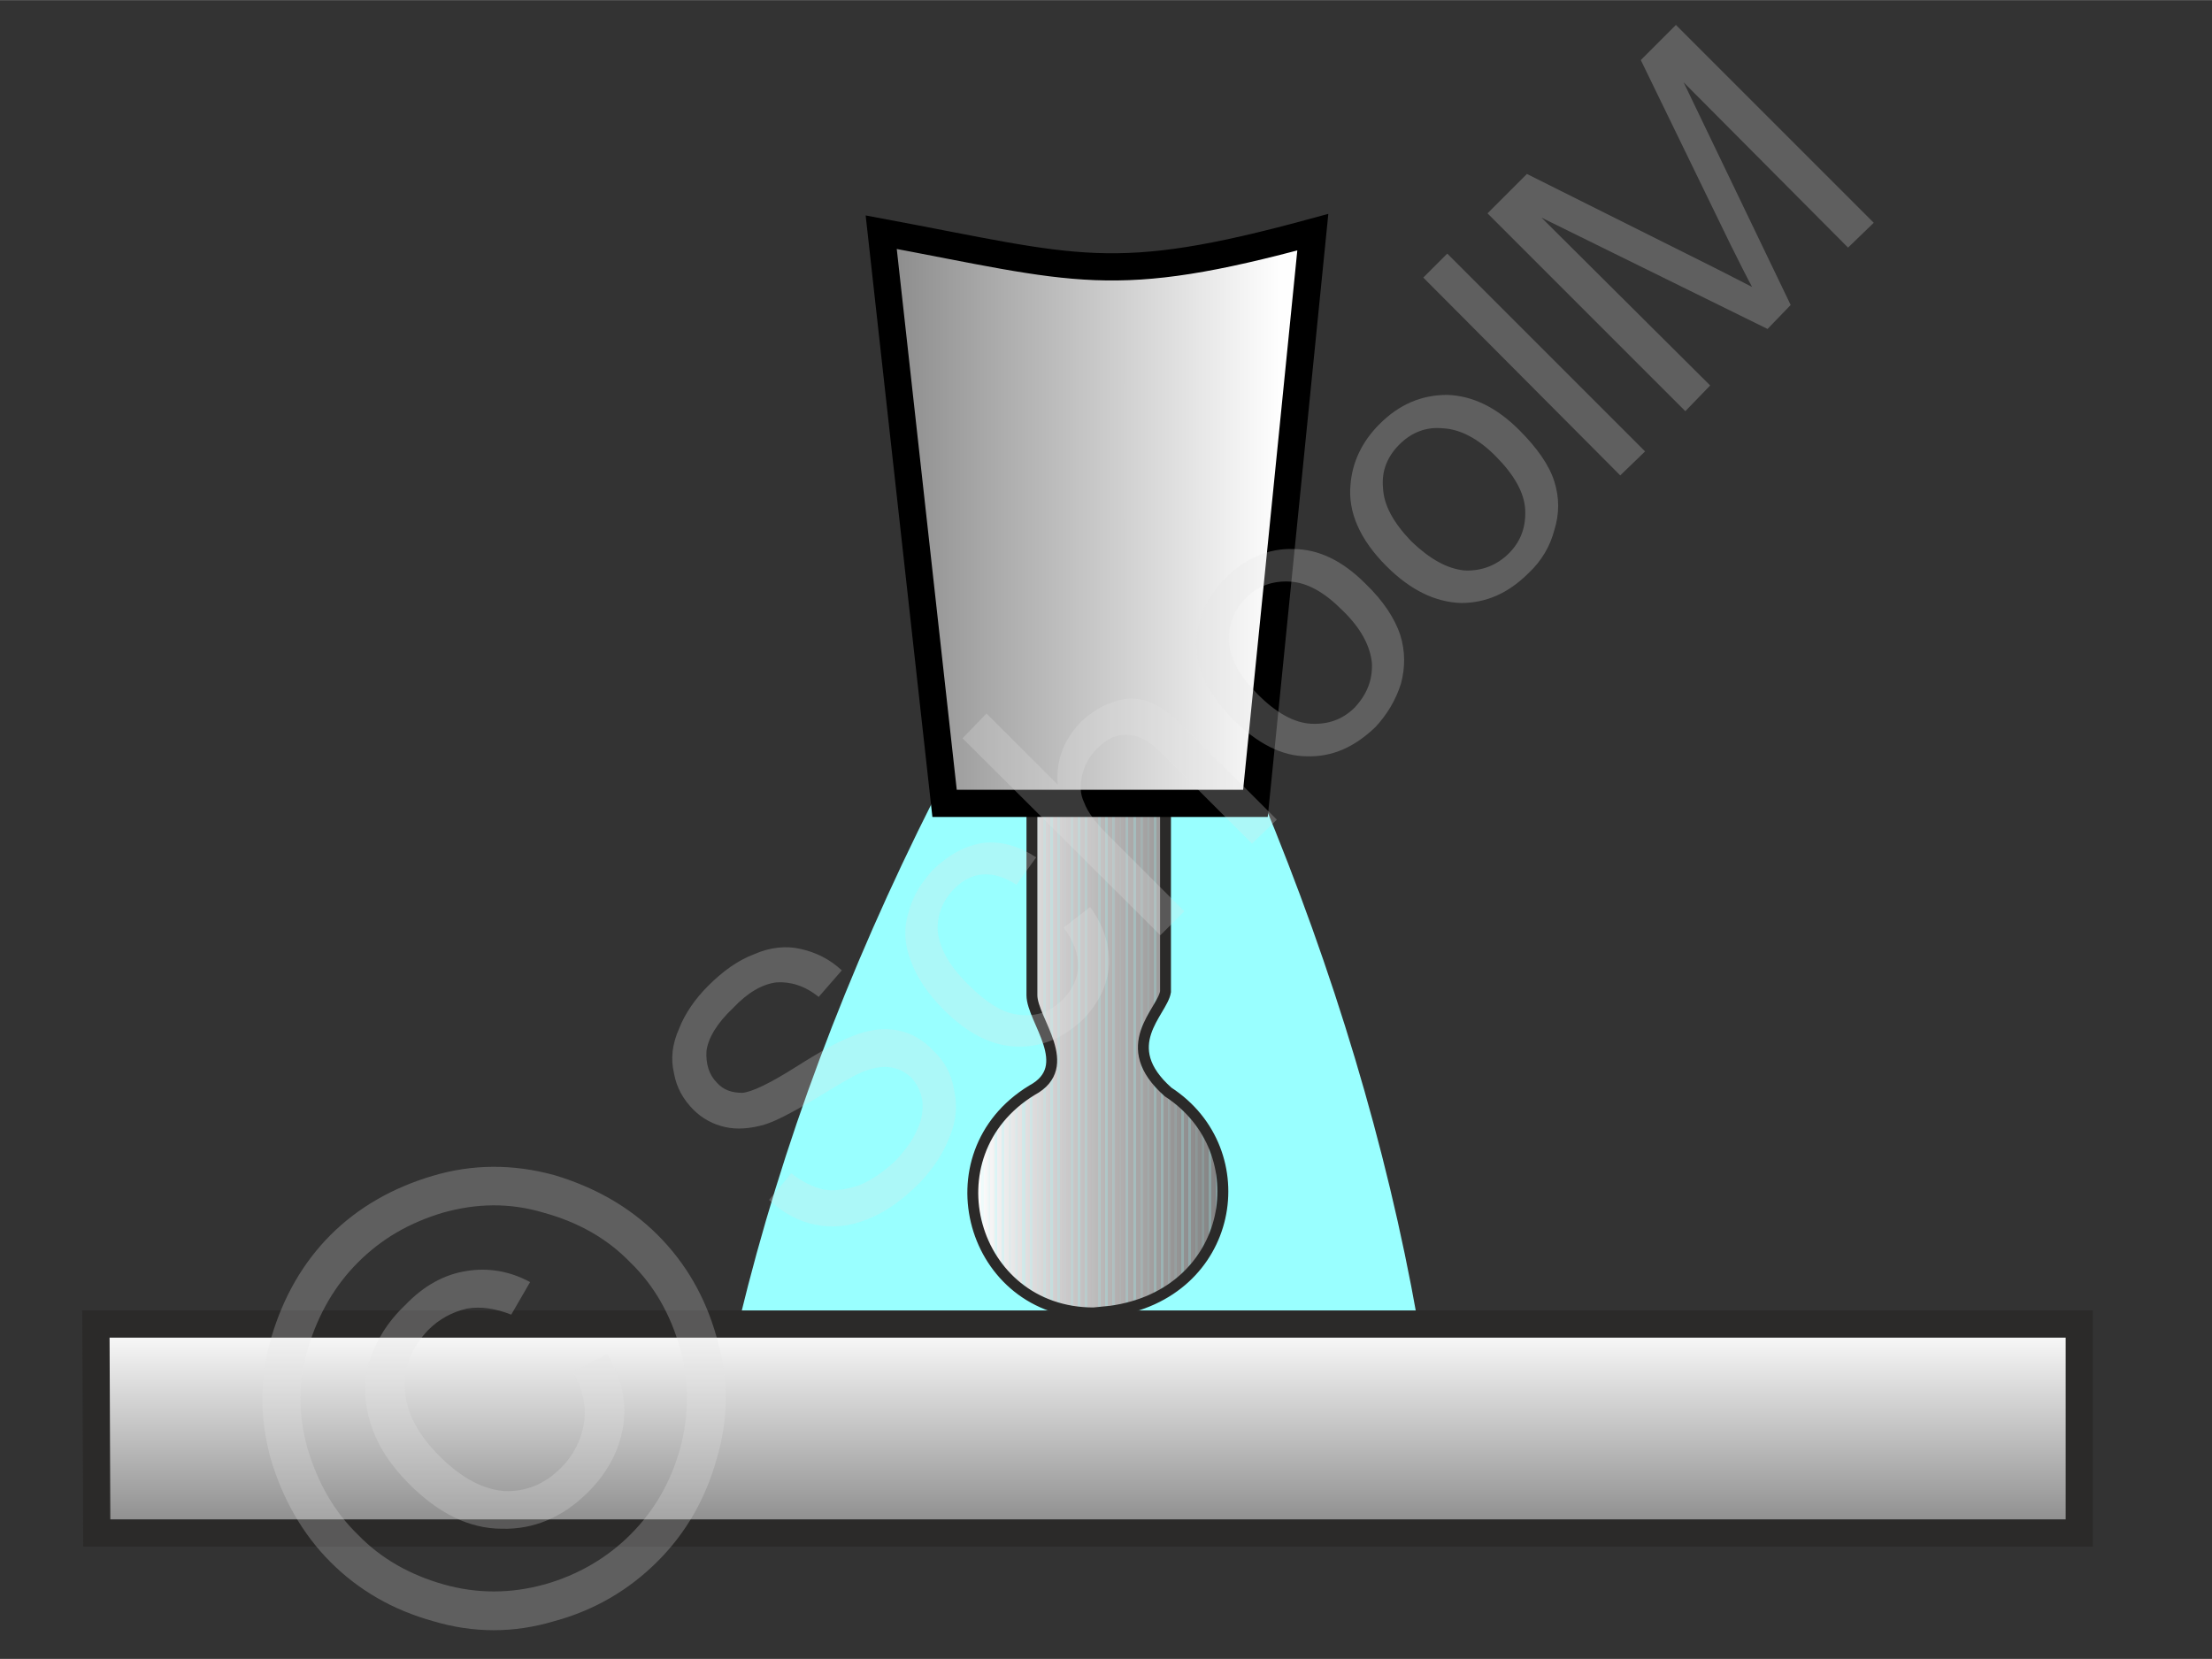 <svg xmlns="http://www.w3.org/2000/svg" width="240" height="180" style="shape-rendering:geometricPrecision;text-rendering:geometricPrecision;image-rendering:optimizeQuality;fill-rule:evenodd;clip-rule:evenodd" viewBox="0 0 2583 1937" xmlns:xlink="http://www.w3.org/1999/xlink"><rect x="0" y="0" width="2583" height="1937" fill="#333333" stroke="none"/><defs><clipPath id="id0"><path d="M1297 1531c145-20 173-187 67-256-61-54-7-93-3-117V936h-156v226c0 29 52 83 0 111-123 75-71 260 72 260l20-2z"/></clipPath><linearGradient id="id1" gradientUnits="userSpaceOnUse" x1="1269.62" y1="1790.48" x2="1269.62" y2="1546.13"><stop offset="0" style="stop-opacity:1;stop-color:#898989"/><stop offset="1" style="stop-opacity:1;stop-color:#fefefe"/></linearGradient><linearGradient id="id2" gradientUnits="userSpaceOnUse" xlink:href="#id1" x1="1027.27" y1="553.268" x2="1494.3" y2="553.268"/></defs><g id="Ebene_x0020_1"><g id="_866534464"><path d="M1091 932c-103 204-178 405-227 607l791 1c-36-203-98-407-181-607l-383-1z" style="fill:#9ff"/><g><g style="clip-path:url(#id0)"><polygon points="1470,1533 1470,1533 1470,936 1470,936" style="fill:#919090"/><polygon id="1" points="1470,1533 1469,1533 1469,936 1470,936" style="fill:#908f90"/><polygon id="2" points="1469,1533 1467,1533 1467,936 1469,936" style="fill:#908e8f"/><polygon id="3" points="1468,1533 1466,1533 1466,936 1468,936" style="fill:#8f8e8e"/><polygon id="4" points="1467,1533 1465,1533 1465,936 1467,936" style="fill:#8f8e8e"/><polygon id="5" points="1466,1533 1464,1533 1464,936 1466,936" style="fill:#8e8d8e"/><polygon id="6" points="1465,1533 1463,1533 1463,936 1465,936" style="fill:#8e8d8d"/><polygon id="7" points="1463,1533 1462,1533 1462,936 1463,936" style="fill:#8d8d8d"/><polygon id="8" points="1462,1533 1461,1533 1461,936 1462,936" style="fill:#8d8c8c"/><polygon id="9" points="1461,1533 1459,1533 1459,936 1461,936" style="fill:#8c8c8c"/><polygon id="10" points="1460,1533 1458,1533 1458,936 1460,936" style="fill:#8c8b8b"/><polygon id="11" points="1459,1533 1457,1533 1457,936 1459,936" style="fill:#8b8b8b"/><polygon id="12" points="1458,1533 1456,1533 1456,936 1458,936" style="fill:#8b8b8b"/><polygon id="13" points="1457,1533 1455,1533 1455,936 1457,936" style="fill:#8a8a8a"/><polygon id="14" points="1455,1533 1454,1533 1454,936 1455,936" style="fill:#8a8a8a"/><polygon id="15" points="1454,1533 1453,1533 1453,936 1454,936" style="fill:#898989"/><polygon id="16" points="1453,1533 1451,1533 1451,936 1453,936" style="fill:#898989"/><polygon id="17" points="1452,1533 1450,1533 1450,936 1452,936" style="fill:#888989"/><polygon id="18" points="1451,1533 1449,1533 1449,936 1451,936" style="fill:#898888"/><polygon id="19" points="1450,1533 1448,1533 1448,936 1450,936" style="fill:#888"/><polygon id="20" points="1449,1533 1447,1533 1447,936 1449,936" style="fill:#878787"/><polygon id="21" points="1447,1533 1446,1533 1446,936 1447,936" style="fill:#878787"/><polygon id="22" points="1446,1533 1445,1533 1445,936 1446,936" style="fill:#878787"/><polygon id="23" points="1445,1533 1444,1533 1444,936 1445,936" style="fill:#868686"/><polygon id="24" points="1444,1533 1442,1533 1442,936 1444,936" style="fill:#858586"/><polygon id="25" points="1443,1533 1441,1533 1441,936 1443,936" style="fill:#858586"/><polygon id="26" points="1442,1533 1440,1533 1440,936 1442,936" style="fill:#858585"/><polygon id="27" points="1441,1533 1439,1533 1439,936 1441,936" style="fill:#848484"/><polygon id="28" points="1440,1533 1438,1533 1438,936 1440,936" style="fill:#848384"/><polygon id="29" points="1438,1533 1437,1533 1437,936 1438,936" style="fill:#848384"/><polygon id="30" points="1437,1533 1436,1533 1436,936 1437,936" style="fill:#838384"/><polygon id="31" points="1436,1533 1434,1533 1434,936 1436,936" style="fill:#828282"/><polygon id="32" points="1435,1533 1433,1533 1433,936 1435,936" style="fill:#828282"/><polygon id="33" points="1434,1533 1432,1533 1432,936 1434,936" style="fill:#828282"/><polygon id="34" points="1433,1533 1431,1533 1431,936 1433,936" style="fill:#818181"/><polygon id="35" points="1432,1533 1430,1533 1430,936 1432,936" style="fill:#818181"/><polygon id="36" points="1430,1533 1429,1533 1429,936 1430,936" style="fill:gray"/><polygon id="37" points="1429,1533 1428,1533 1428,936 1429,936" style="fill:gray"/><polygon id="38" points="1428,1533 1426,1533 1426,936 1428,936" style="fill:gray"/><polygon id="39" points="1427,1533 1425,1533 1425,936 1427,936" style="fill:#818181"/><polygon id="40" points="1426,1533 1424,1533 1424,936 1426,936" style="fill:#818181"/><polygon id="41" points="1425,1533 1423,1533 1423,936 1425,936" style="fill:#828282"/><polygon id="42" points="1424,1533 1422,1533 1422,936 1424,936" style="fill:#828282"/><polygon id="43" points="1422,1533 1421,1533 1421,936 1422,936" style="fill:#828282"/><polygon id="44" points="1421,1533 1420,1533 1420,936 1421,936" style="fill:#838384"/><polygon id="45" points="1420,1533 1418,1533 1418,936 1420,936" style="fill:#848384"/><polygon id="46" points="1419,1533 1417,1533 1417,936 1419,936" style="fill:#848384"/><polygon id="47" points="1418,1533 1416,1533 1416,936 1418,936" style="fill:#848484"/><polygon id="48" points="1417,1533 1415,1533 1415,936 1417,936" style="fill:#858585"/><polygon id="49" points="1416,1533 1414,1533 1414,936 1416,936" style="fill:#858586"/><polygon id="50" points="1414,1533 1413,1533 1413,936 1414,936" style="fill:#858586"/><polygon id="51" points="1413,1533 1412,1533 1412,936 1413,936" style="fill:#868686"/><polygon id="52" points="1412,1533 1410,1533 1410,936 1412,936" style="fill:#878787"/><polygon id="53" points="1411,1533 1409,1533 1409,936 1411,936" style="fill:#878787"/><polygon id="54" points="1410,1533 1408,1533 1408,936 1410,936" style="fill:#878787"/><polygon id="55" points="1409,1533 1407,1533 1407,936 1409,936" style="fill:#888"/><polygon id="56" points="1408,1533 1406,1533 1406,936 1408,936" style="fill:#898888"/><polygon id="57" points="1406,1533 1405,1533 1405,936 1406,936" style="fill:#888989"/><polygon id="58" points="1405,1533 1404,1533 1404,936 1405,936" style="fill:#898989"/><polygon id="59" points="1404,1533 1402,1533 1402,936 1404,936" style="fill:#898989"/><polygon id="60" points="1403,1533 1401,1533 1401,936 1403,936" style="fill:#8a8a8a"/><polygon id="61" points="1402,1533 1400,1533 1400,936 1402,936" style="fill:#8a8a8a"/><polygon id="62" points="1401,1533 1399,1533 1399,936 1401,936" style="fill:#8b8b8b"/><polygon id="63" points="1400,1533 1398,1533 1398,936 1400,936" style="fill:#8b8b8b"/><polygon id="64" points="1398,1533 1397,1533 1397,936 1398,936" style="fill:#8c8b8b"/><polygon id="65" points="1397,1533 1396,1533 1396,936 1397,936" style="fill:#8c8c8c"/><polygon id="66" points="1396,1533 1394,1533 1394,936 1396,936" style="fill:#8d8c8c"/><polygon id="67" points="1395,1533 1393,1533 1393,936 1395,936" style="fill:#8d8d8d"/><polygon id="68" points="1394,1533 1392,1533 1392,936 1394,936" style="fill:#8e8d8d"/><polygon id="69" points="1393,1533 1391,1533 1391,936 1393,936" style="fill:#8e8d8e"/><polygon id="70" points="1392,1533 1390,1533 1390,936 1392,936" style="fill:#8f8e8e"/><polygon id="71" points="1390,1533 1389,1533 1389,936 1390,936" style="fill:#8f8e8e"/><polygon id="72" points="1389,1533 1388,1533 1388,936 1389,936" style="fill:#908e8f"/><polygon id="73" points="1388,1533 1386,1533 1386,936 1388,936" style="fill:#908f90"/><polygon id="74" points="1387,1533 1385,1533 1385,936 1387,936" style="fill:#919090"/><polygon id="75" points="1386,1533 1384,1533 1384,936 1386,936" style="fill:#919090"/><polygon id="76" points="1385,1533 1383,1533 1383,936 1385,936" style="fill:#919091"/><polygon id="77" points="1384,1533 1382,1533 1382,936 1384,936" style="fill:#929191"/><polygon id="78" points="1382,1533 1381,1533 1381,936 1382,936" style="fill:#929191"/><polygon id="79" points="1381,1533 1380,1533 1380,936 1381,936" style="fill:#939292"/><polygon id="80" points="1380,1533 1378,1533 1378,936 1380,936" style="fill:#939292"/><polygon id="81" points="1379,1533 1377,1533 1377,936 1379,936" style="fill:#949393"/><polygon id="82" points="1378,1533 1376,1533 1376,936 1378,936" style="fill:#949393"/><polygon id="83" points="1377,1533 1375,1533 1375,936 1377,936" style="fill:#959494"/><polygon id="84" points="1376,1533 1374,1533 1374,936 1376,936" style="fill:#959494"/><polygon id="85" points="1374,1533 1373,1533 1373,936 1374,936" style="fill:#959494"/><polygon id="86" points="1373,1533 1372,1533 1372,936 1373,936" style="fill:#969595"/><polygon id="87" points="1372,1533 1370,1533 1370,936 1372,936" style="fill:#979596"/><polygon id="88" points="1371,1533 1369,1533 1369,936 1371,936" style="fill:#979696"/><polygon id="89" points="1370,1533 1368,1533 1368,936 1370,936" style="fill:#979696"/><polygon id="90" points="1369,1533 1367,1533 1367,936 1369,936" style="fill:#989697"/><polygon id="91" points="1368,1533 1366,1533 1366,936 1368,936" style="fill:#999797"/><polygon id="92" points="1366,1533 1365,1533 1365,936 1366,936" style="fill:#999798"/><polygon id="93" points="1365,1533 1364,1533 1364,936 1365,936" style="fill:#999898"/><polygon id="94" points="1364,1533 1362,1533 1362,936 1364,936" style="fill:#9a9999"/><polygon id="95" points="1363,1533 1361,1533 1361,936 1363,936" style="fill:#9a9999"/><polygon id="96" points="1362,1533 1360,1533 1360,936 1362,936" style="fill:#9a9999"/><polygon id="97" points="1361,1533 1359,1533 1359,936 1361,936" style="fill:#9a999a"/><polygon id="98" points="1360,1533 1358,1533 1358,936 1360,936" style="fill:#9c9a9a"/><polygon id="99" points="1358,1533 1357,1533 1357,936 1358,936" style="fill:#9c9b9b"/><polygon id="100" points="1357,1533 1356,1533 1356,936 1357,936" style="fill:#9c9b9b"/><polygon id="101" points="1356,1533 1354,1533 1354,936 1356,936" style="fill:#9c9b9c"/><polygon id="102" points="1355,1533 1353,1533 1353,936 1355,936" style="fill:#9e9c9c"/><polygon id="103" points="1354,1533 1352,1533 1352,936 1354,936" style="fill:#9e9c9d"/><polygon id="104" points="1353,1533 1351,1533 1351,936 1353,936" style="fill:#9e9d9d"/><polygon id="105" points="1352,1533 1350,1533 1350,936 1352,936" style="fill:#9e9d9d"/><polygon id="106" points="1350,1533 1349,1533 1349,936 1350,936" style="fill:#a09e9e"/><polygon id="107" points="1349,1533 1348,1533 1348,936 1349,936" style="fill:#a09e9e"/><polygon id="108" points="1348,1533 1346,1533 1346,936 1348,936" style="fill:#a09e9f"/><polygon id="109" points="1347,1533 1345,1533 1345,936 1347,936" style="fill:#a09f9f"/><polygon id="110" points="1346,1533 1344,1533 1344,936 1346,936" style="fill:#a19f9f"/><polygon id="111" points="1345,1533 1343,1533 1343,936 1345,936" style="fill:#a2a0a0"/><polygon id="112" points="1344,1533 1342,1533 1342,936 1344,936" style="fill:#a2a0a1"/><polygon id="113" points="1342,1533 1341,1533 1341,936 1342,936" style="fill:#a2a1a1"/><polygon id="114" points="1341,1533 1340,1533 1340,936 1341,936" style="fill:#a3a1a1"/><polygon id="115" points="1340,1533 1338,1533 1338,936 1340,936" style="fill:#a3a2a2"/><polygon id="116" points="1339,1533 1337,1533 1337,936 1339,936" style="fill:#a3a2a2"/><polygon id="117" points="1338,1533 1336,1533 1336,936 1338,936" style="fill:#a4a3a3"/><polygon id="118" points="1337,1533 1335,1533 1335,936 1337,936" style="fill:#a4a3a3"/><polygon id="119" points="1336,1533 1334,1533 1334,936 1336,936" style="fill:#a6a4a4"/><polygon id="120" points="1334,1533 1333,1533 1333,936 1334,936" style="fill:#a6a4a4"/><polygon id="121" points="1333,1533 1332,1533 1332,936 1333,936" style="fill:#a6a4a5"/><polygon id="122" points="1332,1533 1330,1533 1330,936 1332,936" style="fill:#a6a5a5"/><polygon id="123" points="1331,1533 1329,1533 1329,936 1331,936" style="fill:#a8a6a6"/><polygon id="124" points="1330,1533 1328,1533 1328,936 1330,936" style="fill:#a8a6a6"/><polygon id="125" points="1329,1533 1327,1533 1327,936 1329,936" style="fill:#a8a6a6"/><polygon id="126" points="1328,1533 1326,1533 1326,936 1328,936" style="fill:#a8a6a7"/><polygon id="127" points="1326,1533 1325,1533 1325,936 1326,936" style="fill:#aaa8a8"/><polygon id="128" points="1325,1533 1324,1533 1324,936 1325,936" style="fill:#aaa8a8"/><polygon id="129" points="1324,1533 1322,1533 1322,936 1324,936" style="fill:#aaa8a8"/><polygon id="130" points="1323,1533 1321,1533 1321,936 1323,936" style="fill:#aaa9a9"/><polygon id="131" points="1322,1533 1320,1533 1320,936 1322,936" style="fill:#aba9a9"/><polygon id="132" points="1321,1533 1319,1533 1319,936 1321,936" style="fill:#acaaaa"/><polygon id="133" points="1320,1533 1318,1533 1318,936 1320,936" style="fill:#acaaaa"/><polygon id="134" points="1319,1533 1317,1533 1317,936 1319,936" style="fill:#acaaab"/><polygon id="135" points="1317,1533 1316,1533 1316,936 1317,936" style="fill:#adabab"/><polygon id="136" points="1316,1533 1315,1533 1315,936 1316,936" style="fill:#aeabac"/><polygon id="137" points="1315,1533 1313,1533 1313,936 1315,936" style="fill:#aeabac"/><polygon id="138" points="1314,1533 1312,1533 1312,936 1314,936" style="fill:#aeacad"/><polygon id="139" points="1313,1533 1311,1533 1311,936 1313,936" style="fill:#aeacad"/><polygon id="140" points="1312,1533 1310,1533 1310,936 1312,936" style="fill:#b0aeae"/><polygon id="141" points="1311,1533 1309,1533 1309,936 1311,936" style="fill:#b0aeae"/><polygon id="142" points="1309,1533 1308,1533 1308,936 1309,936" style="fill:#b0aeae"/><polygon id="143" points="1308,1533 1307,1533 1307,936 1308,936" style="fill:#b0aeaf"/><polygon id="144" points="1307,1533 1305,1533 1305,936 1307,936" style="fill:#b2afaf"/><polygon id="145" points="1306,1533 1304,1533 1304,936 1306,936" style="fill:#b2b0b0"/><polygon id="146" points="1305,1533 1303,1533 1303,936 1305,936" style="fill:#b2b0b0"/><polygon id="147" points="1304,1533 1302,1533 1302,936 1304,936" style="fill:#b2b0b0"/><polygon id="148" points="1303,1533 1301,1533 1301,936 1303,936" style="fill:#b4b1b2"/><polygon id="149" points="1301,1533 1300,1533 1300,936 1301,936" style="fill:#b4b1b2"/><polygon id="150" points="1300,1533 1299,1533 1299,936 1300,936" style="fill:#b4b2b2"/><polygon id="151" points="1299,1533 1297,1533 1297,936 1299,936" style="fill:#b4b2b3"/><polygon id="152" points="1298,1533 1296,1533 1296,936 1298,936" style="fill:#b6b3b3"/><polygon id="153" points="1297,1533 1295,1533 1295,936 1297,936" style="fill:#b6b4b4"/><polygon id="154" points="1296,1533 1294,1533 1294,936 1296,936" style="fill:#b6b4b4"/><polygon id="155" points="1295,1533 1293,1533 1293,936 1295,936" style="fill:#b6b4b4"/><polygon id="156" points="1293,1533 1292,1533 1292,936 1293,936" style="fill:#b6b4b5"/><polygon id="157" points="1292,1533 1291,1533 1291,936 1292,936" style="fill:#b8b5b5"/><polygon id="158" points="1291,1533 1289,1533 1289,936 1291,936" style="fill:#b8b6b6"/><polygon id="159" points="1290,1533 1288,1533 1288,936 1290,936" style="fill:#b8b6b6"/><polygon id="160" points="1289,1533 1287,1533 1287,936 1289,936" style="fill:#b8b6b6"/><polygon id="161" points="1288,1533 1286,1533 1286,936 1288,936" style="fill:#bab8b8"/><polygon id="162" points="1287,1533 1285,1533 1285,936 1287,936" style="fill:#bab8b8"/><polygon id="163" points="1285,1533 1284,1533 1284,936 1285,936" style="fill:#bab8b8"/><polygon id="164" points="1284,1533 1283,1533 1283,936 1284,936" style="fill:#bab8b9"/><polygon id="165" points="1283,1533 1281,1533 1281,936 1283,936" style="fill:#bcb9b9"/><polygon id="166" points="1282,1533 1280,1533 1280,936 1282,936" style="fill:#bcbaba"/><polygon id="167" points="1281,1533 1279,1533 1279,936 1281,936" style="fill:#bcbaba"/><polygon id="168" points="1280,1533 1278,1533 1278,936 1280,936" style="fill:#bcbaba"/><polygon id="169" points="1279,1533 1277,1533 1277,936 1279,936" style="fill:#bebcbc"/><polygon id="170" points="1277,1533 1276,1533 1276,936 1277,936" style="fill:#bebcbc"/><polygon id="171" points="1276,1533 1275,1533 1275,936 1276,936" style="fill:#bebcbc"/><polygon id="172" points="1275,1533 1273,1533 1273,936 1275,936" style="fill:#bebcbd"/><polygon id="173" points="1274,1533 1272,1533 1272,936 1274,936" style="fill:#c0bdbe"/><polygon id="174" points="1273,1533 1271,1533 1271,936 1273,936" style="fill:#c0bebe"/><polygon id="175" points="1272,1533 1270,1533 1270,936 1272,936" style="fill:#c0bebe"/><polygon id="176" points="1271,1533 1269,1533 1269,936 1271,936" style="fill:#c1bebf"/><polygon id="177" points="1269,1533 1268,1533 1268,936 1269,936" style="fill:#c1bfbf"/><polygon id="178" points="1268,1533 1267,1533 1267,936 1268,936" style="fill:#c2c0c0"/><polygon id="179" points="1267,1533 1265,1533 1265,936 1267,936" style="fill:#c2c0c0"/><polygon id="180" points="1266,1533 1264,1533 1264,936 1266,936" style="fill:#c3c0c1"/><polygon id="181" points="1265,1533 1263,1533 1263,936 1265,936" style="fill:#c3c0c1"/><polygon id="182" points="1264,1533 1262,1533 1262,936 1264,936" style="fill:#c4c2c3"/><polygon id="183" points="1263,1533 1261,1533 1261,936 1263,936" style="fill:#c4c2c3"/><polygon id="184" points="1261,1533 1260,1533 1260,936 1261,936" style="fill:#c5c2c3"/><polygon id="185" points="1260,1533 1259,1533 1259,936 1260,936" style="fill:#c5c3c3"/><polygon id="186" points="1259,1533 1257,1533 1257,936 1259,936" style="fill:#c6c4c4"/><polygon id="187" points="1258,1533 1256,1533 1256,936 1258,936" style="fill:#c6c4c4"/><polygon id="188" points="1257,1533 1255,1533 1255,936 1257,936" style="fill:#c7c5c5"/><polygon id="189" points="1256,1533 1254,1533 1254,936 1256,936" style="fill:#c7c5c5"/><polygon id="190" points="1255,1533 1253,1533 1253,936 1255,936" style="fill:#c8c6c7"/><polygon id="191" points="1253,1533 1252,1533 1252,936 1253,936" style="fill:#c8c6c7"/><polygon id="192" points="1252,1533 1251,1533 1251,936 1252,936" style="fill:#c9c7c7"/><polygon id="193" points="1251,1533 1249,1533 1249,936 1251,936" style="fill:#c9c7c8"/><polygon id="194" points="1250,1533 1248,1533 1248,936 1250,936" style="fill:#c9c7c8"/><polygon id="195" points="1249,1533 1247,1533 1247,936 1249,936" style="fill:#cac8c9"/><polygon id="196" points="1248,1533 1246,1533 1246,936 1248,936" style="fill:#cac8c9"/><polygon id="197" points="1247,1533 1245,1533 1245,936 1247,936" style="fill:#cbc9c9"/><polygon id="198" points="1245,1533 1244,1533 1244,936 1245,936" style="fill:#cccacb"/><polygon id="199" points="1244,1533 1243,1533 1243,936 1244,936" style="fill:#cccacb"/><polygon id="200" points="1243,1533 1241,1533 1241,936 1243,936" style="fill:#cccbcb"/><polygon id="201" points="1242,1533 1240,1533 1240,936 1242,936" style="fill:#cdcbcc"/><polygon id="202" points="1241,1533 1239,1533 1239,936 1241,936" style="fill:#cdcbcc"/><polygon id="203" points="1240,1533 1238,1533 1238,936 1240,936" style="fill:#cfcccd"/><polygon id="204" points="1239,1533 1237,1533 1237,936 1239,936" style="fill:#cecdcd"/><polygon id="205" points="1237,1533 1236,1533 1236,936 1237,936" style="fill:#cfcdce"/><polygon id="206" points="1236,1533 1235,1533 1235,936 1236,936" style="fill:#cfcece"/><polygon id="207" points="1235,1533 1233,1533 1233,936 1235,936" style="fill:#d1cecf"/><polygon id="208" points="1234,1533 1232,1533 1232,936 1234,936" style="fill:#d1cfcf"/><polygon id="209" points="1233,1533 1231,1533 1231,936 1233,936" style="fill:#d1cfd0"/><polygon id="210" points="1232,1533 1230,1533 1230,936 1232,936" style="fill:#d1cfd0"/><polygon id="211" points="1231,1533 1229,1533 1229,936 1231,936" style="fill:#d3d1d2"/><polygon id="212" points="1229,1533 1228,1533 1228,936 1229,936" style="fill:#d3d1d2"/><polygon id="213" points="1228,1533 1227,1533 1227,936 1228,936" style="fill:#d4d2d2"/><polygon id="214" points="1227,1533 1225,1533 1225,936 1227,936" style="fill:#d4d2d3"/><polygon id="215" points="1226,1533 1224,1533 1224,936 1226,936" style="fill:#d4d2d3"/><polygon id="216" points="1225,1533 1223,1533 1223,936 1225,936" style="fill:#d5d3d4"/><polygon id="217" points="1224,1533 1222,1533 1222,936 1224,936" style="fill:#d5d3d4"/><polygon id="218" points="1223,1533 1221,1533 1221,936 1223,936" style="fill:#d6d4d5"/><polygon id="219" points="1221,1533 1220,1533 1220,936 1221,936" style="fill:#d6d5d6"/><polygon id="220" points="1220,1533 1219,1533 1219,936 1220,936" style="fill:#d7d5d6"/><polygon id="221" points="1219,1533 1217,1533 1217,936 1219,936" style="fill:#d7d6d6"/><polygon id="222" points="1218,1533 1216,1533 1216,936 1218,936" style="fill:#d8d6d7"/><polygon id="223" points="1217,1533 1215,1533 1215,936 1217,936" style="fill:#d8d6d7"/><polygon id="224" points="1216,1533 1214,1533 1214,936 1216,936" style="fill:#d9d8d8"/><polygon id="225" points="1215,1533 1213,1533 1213,936 1215,936" style="fill:#d9d8d9"/><polygon id="226" points="1213,1533 1212,1533 1212,936 1213,936" style="fill:#dad9d9"/><polygon id="227" points="1212,1533 1211,1533 1211,936 1212,936" style="fill:#dad9da"/><polygon id="228" points="1211,1533 1209,1533 1209,936 1211,936" style="fill:#dcdada"/><polygon id="229" points="1210,1533 1208,1533 1208,936 1210,936" style="fill:#dcdadb"/><polygon id="230" points="1209,1533 1207,1533 1207,936 1209,936" style="fill:#dcdbdb"/><polygon id="231" points="1208,1533 1206,1533 1206,936 1208,936" style="fill:#dcdbdc"/><polygon id="232" points="1207,1533 1205,1533 1205,936 1207,936" style="fill:#dedcdc"/><polygon id="233" points="1205,1533 1204,1533 1204,936 1205,936" style="fill:#dedcdd"/><polygon id="234" points="1204,1533 1203,1533 1203,936 1204,936" style="fill:#dedddd"/><polygon id="235" points="1203,1533 1201,1533 1201,936 1203,936" style="fill:#dfddde"/><polygon id="236" points="1202,1533 1200,1533 1200,936 1202,936" style="fill:#dfdedf"/><polygon id="237" points="1201,1533 1199,1533 1199,936 1201,936" style="fill:#e0dfdf"/><polygon id="238" points="1200,1533 1198,1533 1198,936 1200,936" style="fill:#e0dfe0"/><polygon id="239" points="1199,1533 1197,1533 1197,936 1199,936" style="fill:#e1e0e0"/><polygon id="240" points="1197,1533 1196,1533 1196,936 1197,936" style="fill:#e2e0e1"/><polygon id="241" points="1196,1533 1195,1533 1195,936 1196,936" style="fill:#e2e1e1"/><polygon id="242" points="1195,1533 1194,1533 1194,936 1195,936" style="fill:#e2e1e2"/><polygon id="243" points="1194,1533 1192,1533 1192,936 1194,936" style="fill:#e3e2e2"/><polygon id="244" points="1193,1533 1191,1533 1191,936 1193,936" style="fill:#e4e3e3"/><polygon id="245" points="1192,1533 1190,1533 1190,936 1192,936" style="fill:#e5e3e3"/><polygon id="246" points="1191,1533 1189,1533 1189,936 1191,936" style="fill:#e5e3e4"/><polygon id="247" points="1190,1533 1188,1533 1188,936 1190,936" style="fill:#e5e4e4"/><polygon id="248" points="1188,1533 1187,1533 1187,936 1188,936" style="fill:#e5e4e4"/><polygon id="249" points="1187,1533 1186,1533 1186,936 1187,936" style="fill:#e7e5e6"/><polygon id="250" points="1186,1533 1184,1533 1184,936 1186,936" style="fill:#e7e6e6"/><polygon id="251" points="1185,1533 1183,1533 1183,936 1185,936" style="fill:#e8e6e7"/><polygon id="252" points="1184,1533 1182,1533 1182,936 1184,936" style="fill:#e8e7e7"/><polygon id="253" points="1183,1533 1181,1533 1181,936 1183,936" style="fill:#e8e8e8"/><polygon id="254" points="1182,1533 1180,1533 1180,936 1182,936" style="fill:#e9e8e9"/><polygon id="255" points="1180,1533 1179,1533 1179,936 1180,936" style="fill:#e9e9e9"/><polygon id="256" points="1179,1533 1178,1533 1178,936 1179,936" style="fill:#eae9e9"/><polygon id="257" points="1178,1533 1176,1533 1176,936 1178,936" style="fill:#ebeaeb"/><polygon id="258" points="1177,1533 1175,1533 1175,936 1177,936" style="fill:#ebebeb"/><polygon id="259" points="1176,1533 1174,1533 1174,936 1176,936" style="fill:#ebebec"/><polygon id="260" points="1175,1533 1173,1533 1173,936 1175,936" style="fill:#ececec"/><polygon id="261" points="1174,1533 1172,1533 1172,936 1174,936" style="fill:#edeced"/><polygon id="262" points="1172,1533 1171,1533 1171,936 1172,936" style="fill:#eeeded"/><polygon id="263" points="1171,1533 1170,1533 1170,936 1171,936" style="fill:#eeedee"/><polygon id="264" points="1170,1533 1168,1533 1168,936 1170,936" style="fill:#efeeee"/><polygon id="265" points="1169,1533 1167,1533 1167,936 1169,936" style="fill:#efefef"/><polygon id="266" points="1168,1533 1166,1533 1166,936 1168,936" style="fill:#f0efef"/><polygon id="267" points="1167,1533 1165,1533 1165,936 1167,936" style="fill:#f0eff0"/><polygon id="268" points="1166,1533 1164,1533 1164,936 1166,936" style="fill:#f1f0f1"/><polygon id="269" points="1164,1533 1163,1533 1163,936 1164,936" style="fill:#f1f0f1"/><polygon id="270" points="1163,1533 1162,1533 1162,936 1163,936" style="fill:#f3f2f2"/><polygon id="271" points="1162,1533 1160,1533 1160,936 1162,936" style="fill:#f3f2f2"/><polygon id="272" points="1161,1533 1159,1533 1159,936 1161,936" style="fill:#f3f2f2"/><polygon id="273" points="1160,1533 1158,1533 1158,936 1160,936" style="fill:#f3f3f3"/><polygon id="274" points="1159,1533 1157,1533 1157,936 1159,936" style="fill:#f4f4f4"/><polygon id="275" points="1158,1533 1156,1533 1156,936 1158,936" style="fill:#f5f4f5"/><polygon id="276" points="1156,1533 1155,1533 1155,936 1156,936" style="fill:#f5f5f5"/><polygon id="277" points="1155,1533 1154,1533 1154,936 1155,936" style="fill:#f6f5f5"/><polygon id="278" points="1154,1533 1152,1533 1152,936 1154,936" style="fill:#f6f7f7"/><polygon id="279" points="1153,1533 1151,1533 1151,936 1153,936" style="fill:#f7f7f7"/><polygon id="280" points="1152,1533 1150,1533 1150,936 1152,936" style="fill:#f7f7f7"/><polygon id="281" points="1151,1533 1149,1533 1149,936 1151,936" style="fill:#f8f8f8"/><polygon id="282" points="1150,1533 1148,1533 1148,936 1150,936" style="fill:#f9f9f9"/><polygon id="283" points="1148,1533 1147,1533 1147,936 1148,936" style="fill:#fafafa"/><polygon id="284" points="1147,1533 1146,1533 1146,936 1147,936" style="fill:#fafafa"/><polygon id="285" points="1146,1533 1144,1533 1144,936 1146,936" style="fill:#fafafa"/><polygon id="286" points="1145,1533 1143,1533 1143,936 1145,936" style="fill:#fbfbfb"/><polygon id="287" points="1144,1533 1142,1533 1142,936 1144,936" style="fill:#fcfcfb"/><polygon id="288" points="1143,1533 1141,1533 1141,936 1143,936" style="fill:#fcfcfb"/><polygon id="289" points="1142,1533 1140,1533 1140,936 1142,936" style="fill:#fdfdfd"/><polygon id="290" points="1140,1533 1139,1533 1139,936 1140,936" style="fill:#fdfdfd"/><polygon id="291" points="1139,1533 1138,1533 1138,936 1139,936" style="fill:#fefefe"/><polygon id="292" points="1138,1533 1136,1533 1136,936 1138,936" style="fill:#fefefe"/><polygon id="293" points="1137,1533 1135,1533 1135,936 1137,936" style="fill:#fefefe"/><polygon id="294" points="1136,1533 1134,1533 1134,936 1136,936" style="fill:#fdfdfd"/><polygon id="295" points="1135,1533 1133,1533 1133,936 1135,936" style="fill:#fdfdfd"/><polygon id="296" points="1134,1533 1132,1533 1132,936 1134,936" style="fill:#fcfcfb"/><polygon id="297" points="1132,1533 1131,1533 1131,936 1132,936" style="fill:#fcfcfb"/><polygon id="298" points="1131,1533 1130,1533 1130,936 1131,936" style="fill:#fbfbfb"/><polygon id="299" points="1130,1533 1128,1533 1128,936 1130,936" style="fill:#fafafa"/><polygon id="300" points="1129,1533 1127,1533 1127,936 1129,936" style="fill:#fafafa"/><polygon id="301" points="1128,1533 1126,1533 1126,936 1128,936" style="fill:#fafafa"/><polygon id="302" points="1127,1533 1125,1533 1125,936 1127,936" style="fill:#f9f9f9"/><polygon id="303" points="1126,1533 1124,1533 1124,936 1126,936" style="fill:#f8f8f8"/><polygon id="304" points="1124,1533 1123,1533 1123,936 1124,936" style="fill:#f7f7f7"/><polygon id="305" points="1123,1533 1122,1533 1122,936 1123,936" style="fill:#f7f7f7"/><polygon id="306" points="1122,1533 1120,1533 1120,936 1122,936" style="fill:#f6f7f7"/><polygon id="307" points="1121,1533 1119,1533 1119,936 1121,936" style="fill:#f6f5f5"/><polygon id="308" points="1120,1533 1118,1533 1118,936 1120,936" style="fill:#f5f5f5"/><polygon id="309" points="1119,1533 1117,1533 1117,936 1119,936" style="fill:#f5f4f5"/><polygon id="310" points="1118,1533 1116,1533 1116,936 1118,936" style="fill:#f4f4f4"/><polygon id="311" points="1116,1533 1115,1533 1115,936 1116,936" style="fill:#f3f3f3"/><polygon id="312" points="1115,1533 1114,1533 1114,936 1115,936" style="fill:#f3f2f2"/><polygon id="313" points="1114,1533 1112,1533 1112,936 1114,936" style="fill:#f3f2f2"/><polygon id="314" points="1113,1533 1111,1533 1111,936 1113,936" style="fill:#f3f2f2"/><polygon id="315" points="1112,1533 1110,1533 1110,936 1112,936" style="fill:#f1f0f1"/><polygon id="316" points="1111,1533 1109,1533 1109,936 1111,936" style="fill:#f1f0f1"/><polygon id="317" points="1110,1533 1108,1533 1108,936 1110,936" style="fill:#f0eff0"/><polygon id="318" points="1108,1533 1107,1533 1107,936 1108,936" style="fill:#f0efef"/><polygon id="319" points="1107,1533 1106,1533 1106,936 1107,936" style="fill:#efefef"/><polygon id="320" points="1106,1533 1104,1533 1104,936 1106,936" style="fill:#efeeee"/><polygon id="321" points="1105,1533 1103,1533 1103,936 1105,936" style="fill:#eeedee"/><polygon id="322" points="1104,1533 1102,1533 1102,936 1104,936" style="fill:#eeeded"/><polygon id="323" points="1103,1533 1101,1533 1101,936 1103,936" style="fill:#edeced"/><polygon id="324" points="1102,1533 1100,1533 1100,936 1102,936" style="fill:#ececec"/><polygon id="325" points="1100,1533 1099,1533 1099,936 1100,936" style="fill:#ebebec"/><polygon id="326" points="1099,1533 1098,1533 1098,936 1099,936" style="fill:#ebebeb"/><polygon id="327" points="1098,1533 1096,1533 1096,936 1098,936" style="fill:#ebeaeb"/><polygon id="328" points="1097,1533 1095,1533 1095,936 1097,936" style="fill:#eae9e9"/><polygon id="329" points="1096,1533 1094,1533 1094,936 1096,936" style="fill:#e9e9e9"/><polygon id="330" points="1095,1533 1093,1533 1093,936 1095,936" style="fill:#e9e8e9"/><polygon id="331" points="1094,1533 1092,1533 1092,936 1094,936" style="fill:#e8e8e8"/><polygon id="332" points="1092,1533 1091,1533 1091,936 1092,936" style="fill:#e8e7e7"/><polygon id="333" points="1091,1533 1090,1533 1090,936 1091,936" style="fill:#e8e6e7"/><polygon id="334" points="1090,1533 1088,1533 1088,936 1090,936" style="fill:#e7e6e6"/><polygon id="335" points="1089,1533 1087,1533 1087,936 1089,936" style="fill:#e7e5e6"/><polygon id="336" points="1088,1533 1086,1533 1086,936 1088,936" style="fill:#e5e4e4"/><polygon id="337" points="1087,1533 1085,1533 1085,936 1087,936" style="fill:#e5e4e4"/><polygon id="338" points="1086,1533 1084,1533 1084,936 1086,936" style="fill:#e5e3e4"/><polygon id="339" points="1084,1533 1083,1533 1083,936 1084,936" style="fill:#e5e3e3"/><polygon id="340" points="1083,1533 1082,1533 1082,936 1083,936" style="fill:#e4e3e3"/><polygon id="341" points="1082,1533 1082,1533 1082,936 1082,936" style="fill:#e3e2e2"/></g><path id="342" d="M1297 1531c145-20 173-187 67-256-61-54-7-93-3-117V936h-156v226c0 29 52 83 0 111-123 75-71 260 72 260l20-2z" style="fill:none;stroke:#2b2a29;stroke-width:12.71"/></g><path d="M1466 938l67-667c-235 64-274 43-504 0l74 667h363z" style="fill:url(#id2);stroke:#000;stroke-width:31.774"/><polygon points="2428,1546 112,1546 113,1790 2428,1790" style="fill:url(#id1);stroke:#2b2a29;stroke-width:31.774"/><polygon points="2578,0 0,0 0,1937 2578,1937" style="fill:none"/><g id="_866534632"><polygon points="0,0 2583,0 2583,1937 0,1937" style="fill:none"/><g><path d="M898 1401l26-31c13 10 25 16 38 19 12 2 26 0 41-5 15-6 29-16 43-29 11-12 20-24 25-36 6-12 7-24 6-34-2-11-6-19-13-27-8-7-16-11-26-12-9-1-21 1-34 7-9 4-26 14-52 30-27 16-46 26-59 30-17 5-33 6-46 3-14-3-27-10-37-20-12-12-20-26-23-43-4-17-2-34 6-52 7-18 19-35 34-50 17-17 35-30 54-37 18-8 37-10 54-6 18 4 34 12 48 25l-27 31c-16-13-33-18-49-17-17 2-34 12-51 30-19 18-29 35-31 50-1 15 3 28 12 37 8 9 18 12 30 12 11-1 32-11 62-30s52-31 66-36c19-8 37-10 53-7s30 11 42 24c13 12 21 27 24 45 4 18 3 36-5 55-7 19-19 37-35 54-21 21-41 35-62 43-20 8-40 10-60 6s-38-14-54-29zm344-318l31-24c16 22 23 45 22 68-2 24-12 44-30 63-23 22-49 33-78 32s-57-15-85-43c-18-18-31-37-38-56-8-20-9-39-3-58 5-19 15-35 29-50 19-18 38-28 59-31 21-2 41 4 61 17l-23 32c-14-9-27-13-40-12-12 1-23 7-32 16-14 14-21 31-20 50 2 20 13 40 35 62 23 23 43 35 62 36 19 2 35-4 49-18 11-11 17-24 18-38 0-15-5-30-17-46zm113 9l-231-230 28-29 83 83c-2-28 7-52 27-73 13-12 26-20 40-24 14-5 27-4 39 0 13 5 27 15 44 32l106 106-29 28-106-106c-14-14-27-21-40-21-12-1-24 5-35 16-8 8-14 18-17 30s-3 23 2 33c4 11 13 23 26 36l91 91-28 28zm85-252c-31-31-45-62-43-94 2-27 14-51 34-71 23-23 50-35 79-34 30 0 58 14 84 40 22 21 35 42 41 60 6 19 6 38 1 57-6 19-16 36-30 51-24 23-50 35-80 34-29 0-58-15-86-43zm29-29c21 21 42 33 62 34s37-5 51-19c14-15 21-32 20-52-2-20-13-41-35-62-21-21-41-32-61-33s-37 5-51 19-21 31-20 51 13 41 34 62zm150-150c-31-31-45-63-42-95 2-26 13-50 34-71 23-23 49-34 79-34 29 1 57 14 84 41 21 21 35 41 41 60s6 38 0 57c-5 19-15 36-30 50-24 24-50 35-79 35-30-1-59-15-87-43zm29-29c22 21 42 32 62 34 20 1 38-6 52-20s20-31 19-51-13-41-35-63c-20-20-41-31-61-32-20-2-37 5-51 19s-21 31-19 51c1 20 12 40 33 62zm244-77l-230-231 28-28 231 231-29 28zm76-75l-231-231 46-46 218 109c20 10 35 18 45 23-6-11-14-27-25-49L1916 70l41-41 231 231-30 29-192-193 125 260-27 28-264-130 197 196-29 30z" style="fill:#e6e6e6;fill-rule:nonzero;fill-opacity:.251"/><path d="M386 1442c32-32 72-55 119-69s94-14 142-1c47 14 88 37 121 70s56 73 69 120c14 47 14 94 0 141-13 47-36 87-69 120s-73 57-121 70c-47 14-94 14-141 0-47-13-87-36-120-69s-56-74-70-121c-13-48-13-95 1-142s37-87 69-119zm32 32c-27 27-46 60-58 99s-12 78-1 118c12 40 31 74 59 101 27 28 61 47 100 58s78 11 118 0c39-11 73-31 100-58 28-28 47-61 58-100 11-40 11-79 0-118s-30-73-58-100c-27-28-61-47-101-58-40-12-79-11-118 0-40 12-72 31-99 58zm251 128l40-21c16 26 23 53 19 82s-18 56-41 79c-30 30-64 44-101 43-38 0-74-18-108-52-22-22-37-45-45-70s-9-49-2-73c8-24 21-46 42-66 22-23 46-36 72-40 25-4 50 0 74 13l-22 38c-18-7-35-10-52-7-17 4-32 12-45 25-19 20-29 43-27 69 1 26 14 52 40 78s51 39 76 41c25 1 47-8 66-27 15-15 24-33 27-53s-2-40-13-59z" style="fill:#e6e6e6;fill-rule:nonzero;fill-opacity:.251"/></g></g></g></g></svg>
